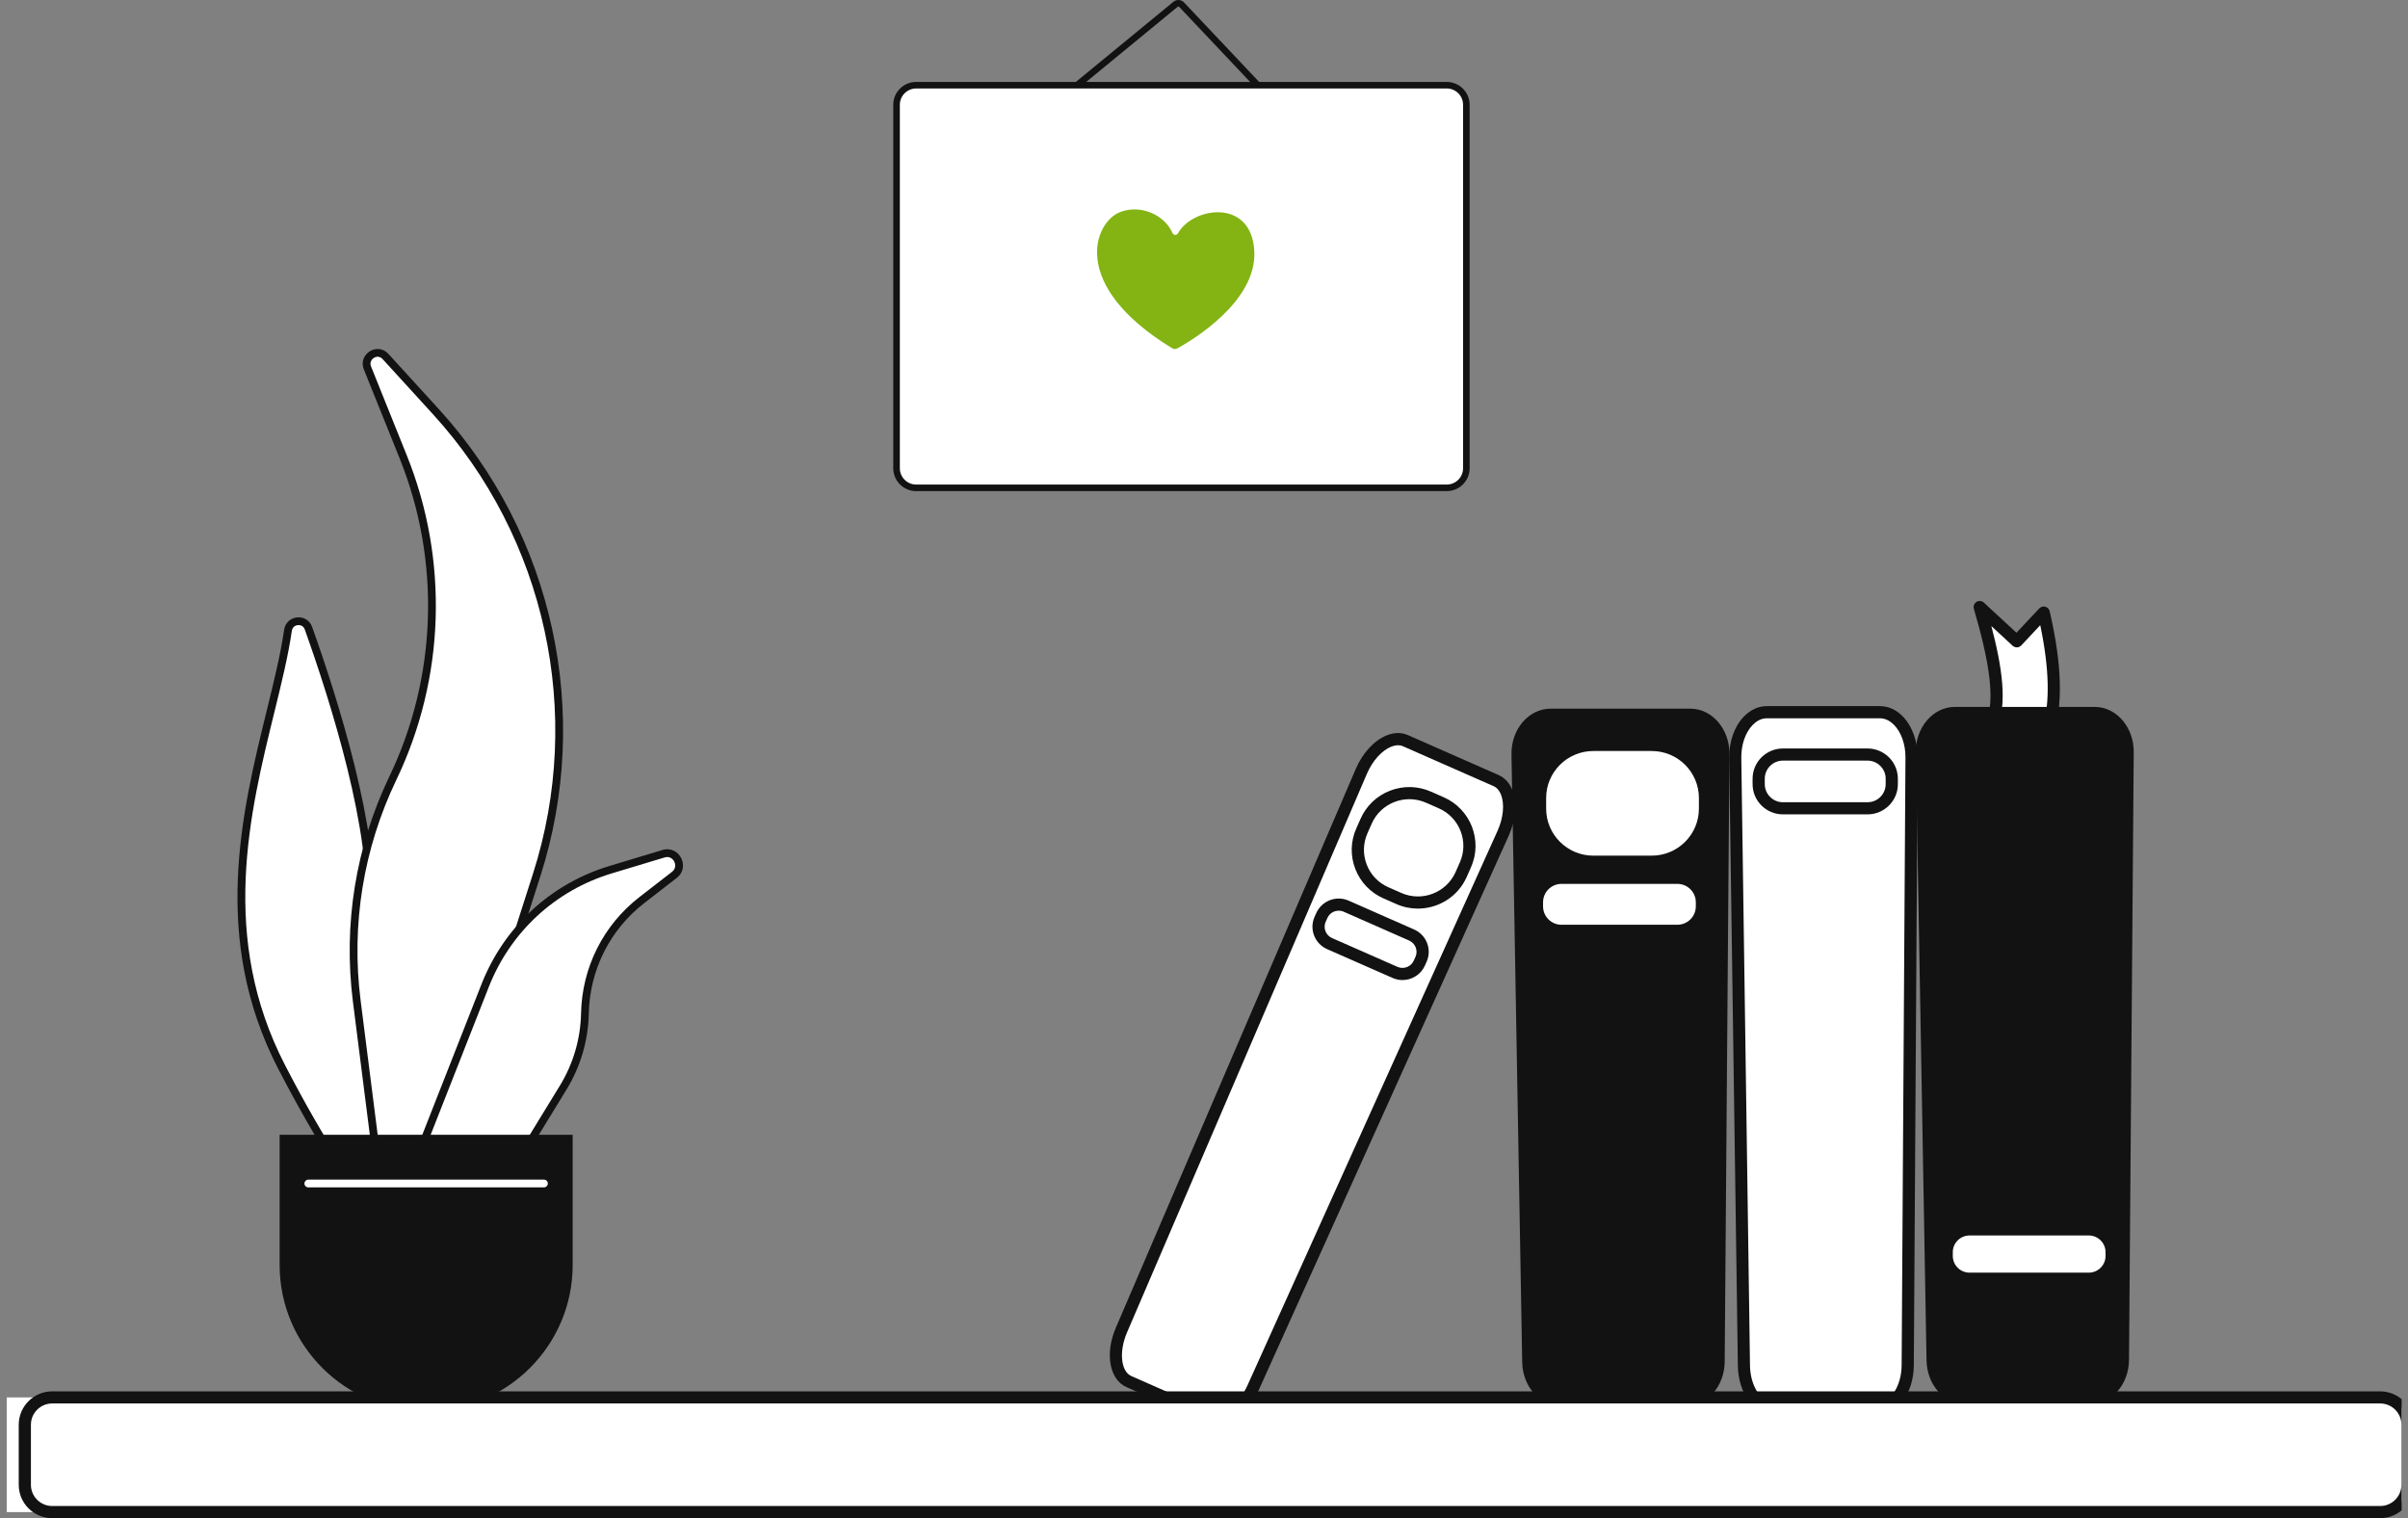 <svg width="184" height="116" viewBox="0 0 184 116" fill="none" xmlns="http://www.w3.org/2000/svg">
<rect x="0" y="0" width="184" height="116" fill="#808080" stroke="none"/>
<g clip-path="url(#clip0_3736_97674)">
<path d="M34.15 98.181C34.15 98.181 29.367 96.692 21.533 81.555C14.919 68.778 20.816 56.429 22.005 48.17C22.126 47.327 23.285 47.205 23.572 48.007C25.554 53.557 28.744 63.648 28.229 69.861C27.485 78.815 34.151 98.181 34.151 98.181H34.15Z" fill="white"/>
<path d="M34.15 98.476C34.228 98.476 34.305 98.444 34.362 98.386C34.441 98.306 34.466 98.19 34.43 98.084C34.363 97.89 27.793 78.674 28.523 69.884C29.044 63.602 25.819 53.418 23.851 47.906C23.675 47.417 23.212 47.121 22.7 47.175C22.182 47.227 21.785 47.61 21.71 48.126C21.442 49.986 20.926 52.085 20.38 54.308C18.475 62.062 16.104 71.712 21.268 81.688C29.07 96.762 33.861 98.399 34.061 98.46C34.09 98.469 34.12 98.474 34.15 98.474V98.476ZM22.813 47.762C22.993 47.762 23.199 47.851 23.291 48.106C25.243 53.573 28.443 63.667 27.931 69.837C27.262 77.896 32.434 93.983 33.633 97.579C32.122 96.636 27.872 93.157 21.796 81.419C16.733 71.639 19.076 62.108 20.958 54.45C21.508 52.212 22.026 50.1 22.299 48.212C22.343 47.912 22.566 47.785 22.76 47.766C22.778 47.765 22.796 47.764 22.814 47.764L22.813 47.762Z" fill="#121212"/>
<path d="M28.965 89.904L27.262 76.491C26.522 70.669 27.48 64.756 30.017 59.469C33.714 51.766 34.003 42.854 30.816 34.924L28.08 28.117C27.733 27.257 28.835 26.558 29.459 27.241L33.302 31.451C42.02 41 44.963 54.52 41.011 66.856L33.93 88.953L28.965 89.904Z" fill="white"/>
<path d="M28.964 90.199C28.984 90.199 29.002 90.198 29.021 90.194L33.986 89.243C34.093 89.222 34.18 89.145 34.212 89.041L41.293 66.944C45.27 54.533 42.292 40.857 33.521 31.25L29.679 27.041C29.242 26.563 28.649 26.598 28.254 26.845C27.853 27.095 27.559 27.618 27.803 28.227L30.54 35.034C33.69 42.87 33.401 51.73 29.748 59.342C27.18 64.693 26.219 70.636 26.966 76.53L28.669 89.942C28.68 90.023 28.724 90.097 28.791 90.145C28.842 90.182 28.902 90.201 28.964 90.201V90.199ZM33.7 88.695L29.22 89.553L27.556 76.454C26.822 70.674 27.765 64.845 30.284 59.596C34.009 51.836 34.302 42.802 31.091 34.814L28.354 28.007C28.229 27.696 28.391 27.457 28.568 27.346C28.748 27.235 29.018 27.2 29.238 27.44L33.081 31.649C41.709 41.1 44.639 54.555 40.726 66.764L33.699 88.695H33.7Z" fill="#121212"/>
<path d="M31.162 90.345L37.072 75.314C38.753 71.039 42.291 67.772 46.673 66.452L50.704 65.237C51.682 64.942 52.338 66.229 51.53 66.855L49.053 68.774C46.369 70.852 44.768 74.04 44.697 77.445C44.656 79.445 44.083 81.399 43.041 83.102L39.036 89.642L31.163 90.346L31.162 90.345Z" fill="white"/>
<path d="M31.161 90.639C31.17 90.639 31.179 90.639 31.188 90.639L39.059 89.936C39.153 89.927 39.237 89.876 39.286 89.795L43.29 83.254C44.36 81.507 44.948 79.499 44.991 77.448C45.06 74.116 46.606 71.039 49.232 69.005L51.709 67.086C52.266 66.655 52.279 66.007 52.045 65.556C51.813 65.11 51.281 64.749 50.615 64.951L46.584 66.166C42.087 67.522 38.519 70.816 36.792 75.204L30.883 90.234C30.845 90.329 30.859 90.438 30.921 90.519C30.978 90.595 31.065 90.637 31.159 90.637L31.161 90.639ZM38.857 89.359L31.612 90.006L37.347 75.422C39.006 71.204 42.435 68.037 46.758 66.734L50.788 65.519C51.151 65.41 51.409 65.617 51.518 65.829C51.63 66.045 51.653 66.382 51.346 66.621L48.869 68.54C46.1 70.684 44.471 73.926 44.399 77.438C44.359 79.385 43.8 81.29 42.786 82.948L38.86 89.36L38.857 89.359Z" fill="#121212"/>
<path d="M32.562 107.808C38.746 107.808 43.759 102.817 43.759 96.66V86.709H21.367V96.66C21.367 102.817 26.38 107.808 32.564 107.808H32.562Z" fill="#121212"/>
<path d="M23.561 90.73H41.562C41.726 90.73 41.86 90.598 41.86 90.434C41.86 90.27 41.727 90.138 41.562 90.138H23.561C23.397 90.138 23.263 90.27 23.263 90.434C23.263 90.598 23.396 90.73 23.561 90.73Z" fill="white"/>
<path d="M156.424 56.094C157.269 53.623 157 50.405 156.167 46.809L154.108 49.004L151.277 46.387C152.505 50.621 153.223 54.398 151.705 56.18L156.422 56.094H156.424Z" fill="white"/>
<path d="M151.706 56.643H151.715L156.431 56.558C156.627 56.554 156.8 56.429 156.863 56.244C157.652 53.939 157.571 50.816 156.619 46.705C156.579 46.538 156.452 46.405 156.285 46.362C156.118 46.316 155.94 46.368 155.823 46.493L154.082 48.349L151.591 46.046C151.439 45.904 151.209 45.882 151.03 45.99C150.852 46.098 150.769 46.312 150.827 46.514C151.894 50.193 152.792 54.184 151.349 55.878C151.23 56.017 151.205 56.211 151.284 56.377C151.362 56.539 151.527 56.641 151.706 56.641V56.643ZM156.08 55.637L152.556 55.699C153.431 53.831 152.973 50.916 152.163 47.838L153.79 49.343C153.978 49.515 154.272 49.507 154.447 49.32L155.9 47.771C156.596 51.108 156.654 53.691 156.08 55.637Z" fill="#121212"/>
<path d="M150.197 107.312H159.695C161.336 107.312 162.668 105.795 162.682 103.913L163.043 57.475C163.058 55.568 161.716 54.016 160.056 54.016H149.377C147.703 54.016 146.356 55.593 146.389 57.514L147.21 103.955C147.243 105.822 148.571 107.314 150.197 107.314V107.312Z" fill="#121212"/>
<path d="M150.498 94.405H159.607C160.315 94.405 160.889 94.977 160.889 95.682V95.971C160.889 96.675 160.315 97.247 159.607 97.247H150.498C149.79 97.247 149.217 96.675 149.217 95.971V95.682C149.217 94.977 149.79 94.405 150.498 94.405Z" fill="white"/>
<path d="M119.303 107.448H128.8C130.441 107.448 131.773 105.93 131.788 104.049L132.149 57.61C132.163 55.704 130.821 54.151 129.161 54.151H118.482C116.808 54.151 115.461 55.729 115.495 57.65L116.315 104.089C116.349 105.955 117.677 107.448 119.303 107.448Z" fill="#121212"/>
<path d="M121.754 57.386H126.207C128.201 57.386 129.817 58.995 129.817 60.98V61.788C129.817 63.773 128.201 65.383 126.207 65.383H121.754C119.76 65.383 118.144 63.773 118.144 61.788V60.98C118.144 58.995 119.76 57.386 121.754 57.386Z" fill="white"/>
<path d="M119.32 67.539H128.17C128.949 67.539 129.581 68.168 129.581 68.944V69.258C129.581 70.034 128.949 70.663 128.17 70.663H119.32C118.54 70.663 117.908 70.034 117.908 69.258V68.944C117.908 68.168 118.54 67.539 119.32 67.539Z" fill="white"/>
<path d="M86.262 105.573L92.431 108.289C93.496 108.759 94.979 107.753 95.753 106.036L114.858 63.669C115.641 61.932 115.401 60.125 114.322 59.651L107.384 56.596C106.296 56.117 104.781 57.173 104.021 58.94L85.684 101.646C84.947 103.363 85.204 105.107 86.26 105.573H86.262Z" fill="white"/>
<path d="M92.994 108.867C94.161 108.867 95.451 107.843 96.18 106.225L115.284 63.859C115.831 62.647 115.938 61.354 115.573 60.402C115.358 59.843 114.99 59.437 114.514 59.225L107.577 56.169C107.096 55.957 106.543 55.962 105.979 56.184C105.017 56.562 104.125 57.523 103.597 58.755L85.261 101.459C84.415 103.427 84.774 105.419 86.077 105.992L92.246 108.709C92.484 108.815 92.737 108.865 92.996 108.865L92.994 108.867ZM106.825 56.945C106.948 56.945 107.073 56.965 107.197 57.02L114.134 60.075C114.445 60.212 114.614 60.51 114.7 60.736C114.975 61.452 114.873 62.503 114.433 63.48L95.328 105.847C94.672 107.3 93.432 108.219 92.618 107.865L86.448 105.148C85.645 104.795 85.492 103.273 86.112 101.829L104.449 59.125C104.877 58.13 105.591 57.336 106.318 57.051C106.455 56.997 106.635 56.947 106.823 56.947L106.825 56.945Z" fill="#121212"/>
<path d="M109.158 60.919L110.139 61.351C111.962 62.154 112.787 64.276 111.98 66.092L111.652 66.831C110.845 68.647 108.714 69.467 106.89 68.664L105.909 68.232C104.086 67.429 103.262 65.307 104.068 63.491L104.396 62.752C105.203 60.936 107.335 60.116 109.158 60.919Z" fill="white"/>
<path d="M108.34 69.428C109.906 69.428 111.401 68.526 112.073 67.013L112.401 66.272C113.309 64.227 112.378 61.826 110.323 60.922L109.34 60.489C108.344 60.051 107.238 60.026 106.223 60.415C105.208 60.805 104.407 61.566 103.966 62.558L103.638 63.298C103.198 64.289 103.171 65.391 103.563 66.401C103.956 67.412 104.72 68.21 105.716 68.648L106.697 69.081C107.231 69.316 107.791 69.428 108.34 69.428ZM107.693 61.067C108.125 61.067 108.557 61.157 108.964 61.336L109.947 61.768C111.532 62.466 112.252 64.318 111.551 65.896L111.223 66.636C110.522 68.214 108.661 68.931 107.077 68.233L106.094 67.8C105.325 67.464 104.736 66.846 104.434 66.067C104.131 65.287 104.152 64.437 104.49 63.672L104.818 62.932C105.158 62.167 105.776 61.581 106.559 61.279C106.927 61.138 107.311 61.067 107.693 61.067Z" fill="#121212"/>
<path d="M102.87 69.254L107.872 71.457C108.585 71.771 108.907 72.601 108.592 73.311L108.465 73.598C108.149 74.307 107.316 74.628 106.603 74.314L101.601 72.111C100.888 71.797 100.566 70.968 100.881 70.258L101.008 69.971C101.324 69.261 102.157 68.94 102.87 69.254Z" fill="white"/>
<path d="M107.165 74.888C107.885 74.888 108.574 74.472 108.883 73.776L109.012 73.487C109.43 72.545 109.002 71.439 108.056 71.024L103.052 68.82C102.106 68.403 100.995 68.831 100.578 69.772L100.448 70.061C100.246 70.519 100.233 71.026 100.415 71.489C100.597 71.955 100.947 72.323 101.407 72.525L106.411 74.728C106.657 74.836 106.914 74.888 107.167 74.888H107.165ZM102.294 69.585C102.421 69.585 102.551 69.61 102.674 69.666L107.678 71.87C108.154 72.08 108.371 72.637 108.161 73.111L108.031 73.4C107.82 73.874 107.261 74.09 106.785 73.88L101.78 71.677C101.549 71.575 101.373 71.39 101.281 71.155C101.19 70.92 101.196 70.664 101.298 70.436L101.428 70.147C101.584 69.795 101.931 69.587 102.294 69.587V69.585Z" fill="#121212"/>
<path d="M106.638 75.645L100.737 73.046C100.273 72.841 99.728 73.049 99.522 73.513L99.439 73.701C99.234 74.163 99.442 74.706 99.908 74.911L105.81 77.51C106.274 77.714 106.818 77.506 107.024 77.042L107.108 76.854C107.313 76.392 107.104 75.85 106.638 75.645Z" fill="white"/>
<path d="M135.673 107.719H143.356C144.682 107.719 145.761 106.201 145.774 104.32L146.066 57.879C146.078 55.973 144.993 54.42 143.648 54.42H135.009C133.654 54.42 132.564 55.998 132.591 57.918L133.255 104.359C133.283 106.226 134.356 107.719 135.673 107.719Z" fill="white"/>
<path d="M135.673 108.182H143.356C144.959 108.182 146.224 106.488 146.239 104.324L146.531 57.883C146.539 56.638 146.105 55.455 145.372 54.719C144.873 54.22 144.278 53.956 143.65 53.956H135.011C134.378 53.956 133.779 54.222 133.28 54.727C132.541 55.474 132.111 56.669 132.13 57.924L132.794 104.365C132.825 106.504 134.09 108.182 135.675 108.182H135.673ZM143.648 54.885C144.122 54.885 144.487 55.151 144.711 55.374C145.274 55.937 145.606 56.875 145.6 57.879L145.308 104.32C145.297 105.939 144.423 107.257 143.356 107.257H135.673C134.621 107.257 133.744 105.956 133.721 104.355L133.057 57.914C133.042 56.9 133.372 55.954 133.94 55.38C134.163 55.153 134.531 54.885 135.009 54.885H143.648Z" fill="#121212"/>
<path d="M136.239 57.657H142.703C143.727 57.657 144.557 58.484 144.557 59.503V59.919C144.557 60.938 143.727 61.765 142.703 61.765H136.239C135.215 61.765 134.385 60.938 134.385 59.919V59.503C134.385 58.484 135.215 57.657 136.239 57.657Z" fill="white"/>
<path d="M136.238 62.228H142.7C143.98 62.228 145.02 61.193 145.02 59.919V59.503C145.02 58.229 143.98 57.193 142.7 57.193H136.238C134.959 57.193 133.919 58.229 133.919 59.503V59.919C133.919 61.193 134.959 62.228 136.238 62.228ZM142.7 58.12C143.466 58.12 144.088 58.74 144.088 59.503V59.919C144.088 60.681 143.466 61.301 142.7 61.301H136.238C135.472 61.301 134.85 60.681 134.85 59.919V59.503C134.85 58.74 135.472 58.12 136.238 58.12H142.7Z" fill="#121212"/>
<path d="M135.63 63.24H143.137C143.873 63.24 144.469 63.834 144.469 64.567V64.868C144.469 65.6 143.873 66.194 143.137 66.194H135.63C134.894 66.194 134.298 65.6 134.298 64.868V64.567C134.298 63.834 134.894 63.24 135.63 63.24Z" fill="white"/>
<path d="M-33.413 106.777H181.87C183.026 106.777 183.964 107.711 183.964 108.862V113.458C183.964 114.61 183.026 115.543 181.87 115.543H-33.413C-34.569 115.543 -35.507 114.61 -35.507 113.458V108.862C-35.507 107.711 -34.569 106.777 -33.413 106.777Z" fill="white"/>
<path d="M3.989 116.007H181.87C183.281 116.007 184.43 114.864 184.43 113.459V108.865C184.43 107.46 183.281 106.316 181.87 106.316H3.991C2.58 106.316 1.432 107.46 1.432 108.865V113.459C1.432 114.864 2.58 116.007 3.991 116.007H3.989ZM181.87 107.241C182.768 107.241 183.499 107.969 183.499 108.863V113.457C183.499 114.351 182.768 115.078 181.87 115.078H3.991C3.094 115.078 2.363 114.351 2.363 113.457V108.863C2.363 107.969 3.094 107.241 3.991 107.241H181.87Z" fill="#121212"/>
<path d="M82.205 6.839C82.261 6.839 82.318 6.82 82.365 6.782L89.984 0.521C90.02 0.49 90.074 0.494 90.106 0.528L95.879 6.636C95.974 6.737 96.133 6.742 96.234 6.648C96.336 6.553 96.34 6.394 96.245 6.294L90.472 0.185C90.259 -0.04 89.904 -0.063 89.664 0.135L82.045 6.396C81.938 6.484 81.924 6.642 82.011 6.749C82.061 6.808 82.133 6.839 82.205 6.839Z" fill="#121212"/>
<path d="M70.008 6.511H110.549C111.377 6.511 112.048 7.179 112.048 8.003V35.783C112.048 36.607 111.377 37.275 110.549 37.275H70.008C69.18 37.275 68.509 36.607 68.509 35.783V8.003C68.509 7.179 69.18 6.511 70.008 6.511Z" fill="white"/>
<path d="M70.006 37.526H110.548C111.512 37.526 112.298 36.744 112.298 35.783V8.003C112.298 7.043 111.512 6.261 110.548 6.261H70.006C69.042 6.261 68.256 7.043 68.256 8.003V35.784C68.256 36.745 69.042 37.527 70.006 37.527V37.526ZM110.548 6.761C111.235 6.761 111.795 7.318 111.795 8.003V35.784C111.795 36.469 111.236 37.026 110.548 37.026H70.006C69.319 37.026 68.759 36.469 68.759 35.784V8.003C68.759 7.319 69.318 6.761 70.006 6.761H110.548Z" fill="#121212"/>
<path d="M72.534 8.702H108.106C108.867 8.702 109.484 9.316 109.484 10.074V33.559C109.484 34.317 108.867 34.932 108.106 34.932H72.534C71.773 34.932 71.156 34.317 71.156 33.559V10.074C71.156 9.316 71.773 8.702 72.534 8.702Z" fill="white"/>
<path d="M89.569 26.611C89.69 26.684 89.841 26.688 89.966 26.619C91.043 26.027 96.04 23.069 95.845 19.198C95.639 15.108 91.122 15.816 90.007 17.83C89.965 17.906 89.882 17.951 89.794 17.947C89.705 17.943 89.628 17.889 89.594 17.809C89.048 16.516 87.28 15.58 85.616 16.194C83.631 16.926 81.615 21.765 89.57 26.612L89.569 26.611Z" fill="#83B414"/>
</g>
<defs>
<clipPath id="clip0_3736_97674">
<rect width="183" height="116" fill="white" transform="matrix(-1 0 0 1 183.515 0)"/>
</clipPath>
</defs>
</svg>
